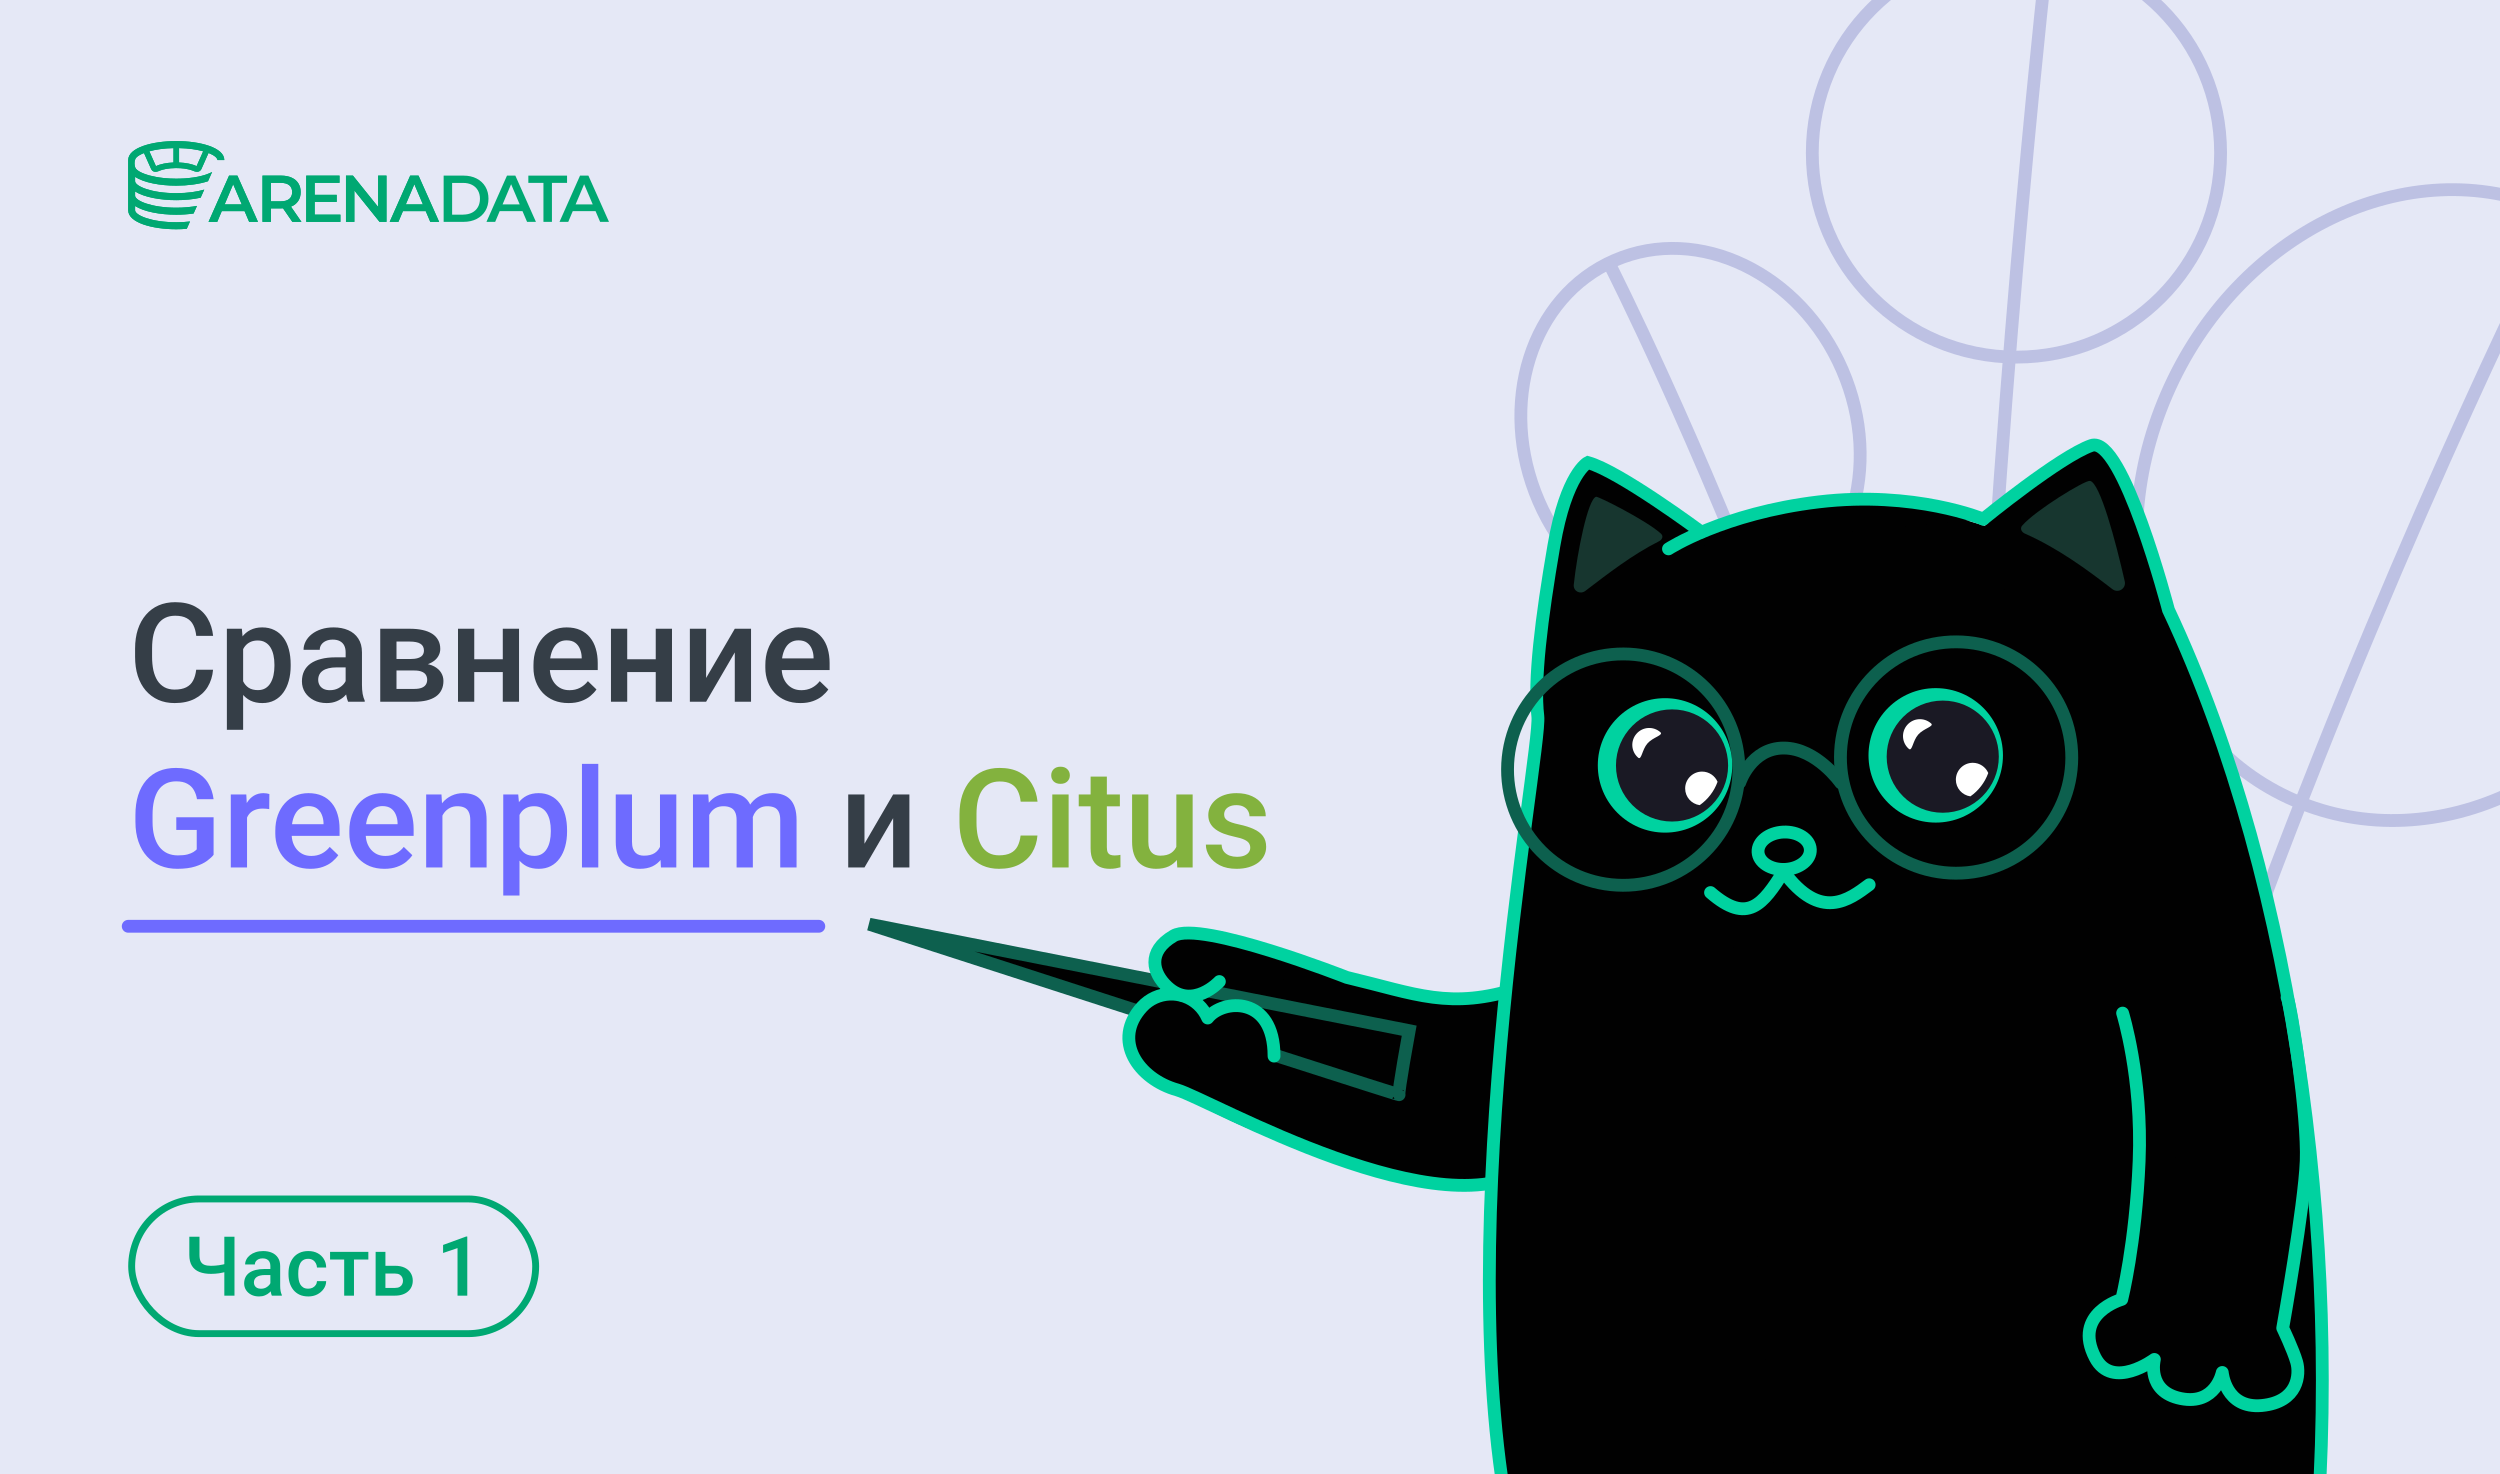 <svg width="724" height="427" viewBox="0 0 724 427" fill="none" xmlns="http://www.w3.org/2000/svg">
<rect x="0" y="0" width="724" height="427" fill="#333333" stroke="none"/>
<g clip-path="url(#clip0_2062_11489)">
<rect width="724" height="426.974" fill="#E5E8F6"/>
<path d="M593.059 -14.859C593.059 -14.859 540.759 440.063 593.059 615.211" stroke="#BDC1E3" stroke-width="3.713" stroke-miterlimit="10"/>
<path d="M583.962 103.422C551.312 103.422 524.84 76.945 524.84 44.281C524.84 11.618 551.312 -14.859 583.962 -14.859C616.612 -14.859 643.084 11.618 643.084 44.281C643.084 76.945 616.612 103.422 583.962 103.422Z" stroke="#BDC1E3" stroke-width="3.713" stroke-miterlimit="10"/>
<path d="M740.811 63.07C740.811 63.07 569.817 399.122 569.817 640.228" stroke="#BDC1E3" stroke-width="3.713" stroke-miterlimit="10"/>
<path d="M664.544 231.807C623.638 214.12 607.033 161.486 627.448 114.25C647.864 67.013 697.574 43.056 738.476 60.748C779.382 78.435 795.992 131.064 775.576 178.3C755.16 225.537 705.45 249.494 664.549 231.802L664.544 231.807Z" stroke="#BDC1E3" stroke-width="3.713" stroke-miterlimit="10"/>
<path d="M521.349 254.516C511.287 217.555 527.814 180.872 558.259 172.584C588.704 164.295 621.54 187.532 631.597 224.493C641.654 261.455 625.132 298.137 594.687 306.431C564.242 314.72 531.411 291.482 521.349 254.521V254.516Z" fill="#040B08" stroke="#09241E" stroke-width="3.713" stroke-miterlimit="10"/>
<path d="M559.254 172.57C559.254 172.57 651.063 519.464 641.562 573.569" stroke="#09241E" stroke-width="3.713" stroke-miterlimit="10"/>
<path d="M466.248 76.766C466.248 76.766 567.736 276.218 567.736 419.318" stroke="#BDC1E3" stroke-width="3.713" stroke-miterlimit="10"/>
<path d="M511.513 176.914C535.791 166.416 545.647 135.177 533.529 107.142C521.412 79.106 491.909 64.887 467.633 75.388C443.355 85.885 433.496 117.121 445.613 145.157C457.731 173.192 487.234 187.411 511.51 176.911L511.513 176.914Z" stroke="#BDC1E3" stroke-width="3.713" stroke-miterlimit="10"/>
<path d="M70.825 61.153H64.22L62.92 64.251H60.389L66.335 50.859H68.75L74.714 64.251H72.148L70.825 61.153ZM70.016 59.202L67.525 53.349L65.052 59.202H70.016Z" fill="#00A872"/>
<path d="M84.659 64.251L81.96 60.327C81.844 60.338 81.677 60.344 81.451 60.344H78.47V64.246H76.014V50.859H81.451C82.596 50.859 83.595 51.053 84.445 51.434C85.294 51.814 85.947 52.365 86.398 53.08C86.849 53.794 87.08 54.644 87.08 55.622C87.08 56.63 86.837 57.497 86.352 58.223C85.866 58.95 85.173 59.495 84.266 59.852L87.305 64.251H84.659V64.251ZM83.774 53.654C83.22 53.197 82.411 52.962 81.342 52.962H78.475V58.3H81.342C82.411 58.3 83.22 58.065 83.774 57.602C84.329 57.139 84.606 56.477 84.606 55.622C84.601 54.773 84.323 54.111 83.774 53.654Z" fill="#00A872"/>
<path d="M98.586 62.166V64.251H88.682V50.859H98.326V52.945H91.132V56.425H97.511V58.469H91.132V62.16H98.586V62.166Z" fill="#00A872"/>
<path d="M111.93 50.859V64.251H109.913L102.626 55.183V64.251H100.193V50.859H102.216L109.503 59.928V50.859H111.93Z" fill="#00A872"/>
<path d="M123.29 61.153H116.685L115.379 64.251H112.848L118.794 50.859H121.209L127.173 64.251H124.607L123.29 61.153ZM122.481 59.202L119.99 53.349L117.517 59.202H122.481Z" fill="#00A872"/>
<path d="M128.479 50.859H134.251C135.661 50.859 136.915 51.135 138.008 51.691C139.1 52.248 139.949 53.033 140.556 54.046C141.157 55.06 141.463 56.231 141.463 57.556C141.463 58.879 141.163 60.051 140.556 61.065C139.949 62.078 139.1 62.863 138.008 63.42C136.915 63.976 135.661 64.251 134.251 64.251H128.479V50.859ZM134.142 62.148C135.112 62.148 135.962 61.961 136.702 61.586C137.435 61.211 138.002 60.672 138.4 59.981C138.799 59.284 138.996 58.481 138.996 57.561C138.996 56.642 138.799 55.833 138.4 55.142C138.002 54.445 137.435 53.912 136.702 53.537C135.968 53.162 135.112 52.974 134.142 52.974H130.934V62.16H134.142V62.148Z" fill="#00A872"/>
<path d="M151.315 61.153H144.71L143.404 64.251H140.879L146.825 50.859H149.241L155.204 64.251H152.638L151.315 61.153ZM150.506 59.202L148.016 53.349L145.542 59.202H150.506Z" fill="#00A872"/>
<path d="M157.388 52.962H153.008V50.859H164.218V52.962H159.838V64.251H157.382V52.962H157.388Z" fill="#00A872"/>
<path d="M172.471 61.153H165.866L164.566 64.251H162.035L167.981 50.859H170.397L176.36 64.251H173.795L172.471 61.153ZM171.657 59.202L169.166 53.349L166.693 59.202H171.657Z" fill="#00A872"/>
<path d="M51.044 40.852C44.127 40.852 37.123 42.744 37.123 46.358V60.887C37.123 64.496 44.127 66.394 51.044 66.394C52.061 66.394 53.09 66.347 54.089 66.259L55.031 64.138C53.823 64.285 52.483 64.361 51.044 64.361C43.774 64.361 39.123 62.305 39.123 60.887V59.663C41.7 61.321 46.375 62.182 51.044 62.182C52.748 62.182 54.459 62.065 56.06 61.836L57.048 59.628C55.343 59.938 53.326 60.149 51.044 60.149C43.774 60.149 39.123 58.093 39.123 56.675V55.451C41.7 57.108 46.375 57.97 51.044 57.97C53.5 57.97 55.956 57.729 58.105 57.255L59.151 54.912C57.123 55.509 54.355 55.943 51.044 55.943C43.774 55.943 39.123 53.886 39.123 52.469V51.233C41.7 52.902 46.375 53.769 51.044 53.769C54.355 53.769 57.666 53.336 60.238 52.486L61.428 49.803C60.989 50.043 60.457 50.266 59.822 50.489C59.822 50.489 59.804 50.489 59.793 50.506C59.735 50.524 59.631 50.565 59.469 50.612C59.336 50.658 59.145 50.717 58.926 50.776C58.088 51.028 56.632 51.373 54.615 51.566C53.922 51.643 53.17 51.701 52.361 51.713C51.934 51.73 51.495 51.742 51.038 51.742C49.697 51.742 48.507 51.666 47.432 51.561C45.71 51.367 44.358 51.086 43.428 50.846C43.266 50.799 43.104 50.758 42.942 50.711C42.312 50.529 41.989 50.401 41.989 50.401C40.752 49.955 39.885 49.446 39.44 48.954V48.936H39.434C39.406 48.907 39.377 48.877 39.348 48.819C39.29 48.743 39.232 48.672 39.203 48.579C39.186 48.532 39.175 48.491 39.146 48.432C39.053 48.175 38.961 47.805 38.961 47.296C38.961 46.774 39.047 46.388 39.169 46.13C39.244 45.937 39.331 45.802 39.406 45.726C39.423 45.696 39.452 45.667 39.481 45.638C39.891 45.193 40.642 44.742 41.7 44.326L43.63 48.649C43.647 48.678 43.792 49.006 43.792 49.006C44.029 49.44 44.572 50.049 45.82 49.604C45.924 49.557 46.028 49.516 46.126 49.469C47.114 49.053 48.744 48.696 50.922 48.678H51.038C51.905 48.678 52.714 48.737 53.39 48.825C53.569 48.842 53.742 48.883 53.922 48.913C54.748 49.047 55.407 49.241 55.909 49.452C55.927 49.452 55.985 49.481 55.985 49.481C56.089 49.528 56.175 49.557 56.262 49.598C57.452 50.014 57.995 49.51 58.261 49.077C58.377 48.883 58.441 48.69 58.469 48.643L58.585 48.362L58.776 47.946L60.382 44.32C60.382 44.32 61 44.531 61.619 44.888C61.723 44.964 61.827 45.023 61.925 45.081C62.069 45.169 62.202 45.263 62.324 45.362C62.41 45.439 62.503 45.526 62.572 45.603C62.659 45.691 62.734 45.767 62.78 45.855C62.838 45.943 62.884 46.019 62.913 46.106C62.959 46.183 62.971 46.27 62.988 46.347H64.959C64.965 42.744 57.961 40.852 51.044 40.852ZM50.235 47.056C48.351 47.132 46.467 47.471 45.161 48.116L43.248 43.822C45.075 43.312 47.455 42.955 50.235 42.896V47.056ZM56.926 48.116C55.615 47.471 53.731 47.132 51.853 47.056V42.896C54.65 42.955 57.019 43.312 58.839 43.822L56.926 48.116Z" fill="#00A872"/>
<path d="M70.827 61.153H64.222L62.922 64.251H60.391L66.337 50.859H68.752L74.716 64.251H72.15L70.827 61.153ZM70.018 59.202L67.527 53.349L65.054 59.202H70.018Z" fill="#00A872"/>
<path d="M84.66 64.251L81.962 60.327C81.846 60.338 81.679 60.344 81.453 60.344H78.472V64.246H76.016V50.859H81.453C82.597 50.859 83.597 51.053 84.447 51.434C85.296 51.814 85.949 52.365 86.4 53.08C86.851 53.794 87.082 54.644 87.082 55.622C87.082 56.63 86.839 57.497 86.354 58.223C85.868 58.95 85.175 59.495 84.267 59.852L87.307 64.251H84.66V64.251ZM83.776 53.654C83.222 53.197 82.413 52.962 81.344 52.962H78.477V58.3H81.344C82.413 58.3 83.222 58.065 83.776 57.602C84.331 57.139 84.609 56.477 84.609 55.622C84.603 54.773 84.325 54.111 83.776 53.654Z" fill="#00A872"/>
<path d="M98.588 62.166V64.251H88.684V50.859H98.328V52.945H91.134V56.425H97.513V58.469H91.134V62.16H98.588V62.166Z" fill="#00A872"/>
<path d="M111.932 50.859V64.251H109.915L102.628 55.183V64.251H100.195V50.859H102.218L109.505 59.928V50.859H111.932Z" fill="#00A872"/>
<path d="M123.292 61.153H116.687L115.381 64.251H112.85L118.796 50.859H121.211L127.175 64.251H124.609L123.292 61.153ZM122.483 59.202L119.992 53.349L117.519 59.202H122.483Z" fill="#00A872"/>
<path d="M51.046 40.852C44.129 40.852 37.125 42.744 37.125 46.358V60.887C37.125 64.496 44.129 66.394 51.046 66.394C52.063 66.394 53.091 66.347 54.091 66.259L55.033 64.138C53.825 64.285 52.485 64.361 51.046 64.361C43.776 64.361 39.124 62.305 39.124 60.887V59.663C41.702 61.321 46.377 62.182 51.046 62.182C52.751 62.182 54.461 62.065 56.062 61.836L57.05 59.628C55.345 59.938 53.328 60.149 51.046 60.149C43.776 60.149 39.124 58.093 39.124 56.675V55.451C41.702 57.108 46.377 57.97 51.046 57.97C53.502 57.97 55.958 57.729 58.107 57.255L59.153 54.912C57.125 55.509 54.357 55.943 51.046 55.943C43.776 55.943 39.124 53.886 39.124 52.469V51.233C41.702 52.902 46.377 53.769 51.046 53.769C54.357 53.769 57.668 53.336 60.24 52.486L61.43 49.803C60.991 50.043 60.459 50.266 59.824 50.489C59.824 50.489 59.806 50.489 59.795 50.506C59.737 50.524 59.633 50.565 59.471 50.612C59.338 50.658 59.147 50.717 58.928 50.776C58.09 51.028 56.634 51.373 54.617 51.566C53.923 51.643 53.172 51.701 52.363 51.713C51.936 51.73 51.496 51.742 51.04 51.742C49.699 51.742 48.509 51.666 47.434 51.561C45.712 51.367 44.36 51.086 43.429 50.846C43.268 50.799 43.106 50.758 42.944 50.711C42.314 50.529 41.991 50.401 41.991 50.401C40.754 49.955 39.887 49.446 39.442 48.954V48.936H39.437C39.408 48.907 39.379 48.877 39.35 48.819C39.292 48.743 39.234 48.672 39.205 48.579C39.188 48.532 39.176 48.491 39.148 48.432C39.055 48.175 38.963 47.805 38.963 47.296C38.963 46.774 39.049 46.388 39.171 46.13C39.246 45.937 39.332 45.802 39.408 45.726C39.425 45.696 39.454 45.667 39.483 45.638C39.893 45.193 40.644 44.742 41.702 44.326L43.632 48.649C43.649 48.678 43.794 49.006 43.794 49.006C44.031 49.44 44.574 50.049 45.822 49.604C45.926 49.557 46.03 49.516 46.128 49.469C47.116 49.053 48.746 48.696 50.924 48.678H51.04C51.907 48.678 52.716 48.737 53.392 48.825C53.571 48.842 53.744 48.883 53.923 48.913C54.75 49.047 55.409 49.241 55.911 49.452C55.929 49.452 55.986 49.481 55.986 49.481C56.09 49.528 56.177 49.557 56.264 49.598C57.454 50.014 57.998 49.51 58.263 49.077C58.379 48.883 58.442 48.69 58.471 48.643L58.587 48.362L58.778 47.946L60.384 44.32C60.384 44.32 61.002 44.531 61.621 44.888C61.725 44.964 61.829 45.023 61.927 45.081C62.071 45.169 62.204 45.263 62.326 45.362C62.412 45.439 62.505 45.526 62.574 45.603C62.661 45.691 62.736 45.767 62.782 45.855C62.84 45.943 62.886 46.019 62.915 46.106C62.961 46.183 62.973 46.27 62.99 46.347H64.961C64.966 42.744 57.963 40.852 51.046 40.852ZM50.237 47.056C48.353 47.132 46.469 47.471 45.163 48.116L43.25 43.822C45.076 43.312 47.457 42.955 50.237 42.896V47.056ZM56.928 48.116C55.617 47.471 53.733 47.132 51.855 47.056V42.896C54.652 42.955 57.021 43.312 58.841 43.822L56.928 48.116Z" fill="#00A872"/>
<path d="M37.129 268.25H237.129" stroke="#6E6BFF" stroke-width="3.713" stroke-linecap="round"/>
<path d="M56.816 193.961H61.699C61.543 195.823 61.022 197.483 60.137 198.941C59.251 200.387 58.008 201.526 56.406 202.359C54.805 203.193 52.858 203.609 50.566 203.609C48.809 203.609 47.227 203.297 45.82 202.672C44.414 202.034 43.21 201.135 42.207 199.977C41.204 198.805 40.436 197.392 39.902 195.738C39.382 194.085 39.121 192.236 39.121 190.191V187.828C39.121 185.784 39.388 183.935 39.922 182.281C40.469 180.628 41.25 179.215 42.266 178.043C43.281 176.858 44.499 175.953 45.918 175.328C47.35 174.703 48.958 174.391 50.742 174.391C53.008 174.391 54.922 174.807 56.484 175.641C58.047 176.474 59.258 177.626 60.117 179.098C60.99 180.569 61.523 182.255 61.719 184.156H56.836C56.706 182.932 56.419 181.884 55.977 181.012C55.547 180.139 54.909 179.475 54.062 179.02C53.216 178.551 52.109 178.316 50.742 178.316C49.622 178.316 48.646 178.525 47.812 178.941C46.979 179.358 46.283 179.97 45.723 180.777C45.163 181.585 44.74 182.581 44.453 183.766C44.18 184.938 44.043 186.279 44.043 187.789V190.191C44.043 191.624 44.167 192.926 44.414 194.098C44.675 195.257 45.065 196.253 45.586 197.086C46.12 197.919 46.797 198.564 47.617 199.02C48.438 199.475 49.421 199.703 50.566 199.703C51.96 199.703 53.086 199.482 53.945 199.039C54.818 198.596 55.475 197.952 55.918 197.105C56.374 196.246 56.673 195.198 56.816 193.961ZM70.41 186.148V211.344H65.703V182.086H70.039L70.41 186.148ZM84.18 192.457V192.867C84.18 194.404 83.997 195.829 83.633 197.145C83.281 198.447 82.754 199.586 82.051 200.562C81.361 201.526 80.508 202.275 79.492 202.809C78.477 203.342 77.305 203.609 75.977 203.609C74.662 203.609 73.509 203.368 72.519 202.887C71.543 202.392 70.716 201.695 70.039 200.797C69.362 199.898 68.815 198.844 68.398 197.633C67.995 196.409 67.708 195.068 67.539 193.609V192.027C67.708 190.478 67.995 189.072 68.398 187.809C68.815 186.546 69.362 185.458 70.039 184.547C70.716 183.635 71.543 182.932 72.519 182.438C73.496 181.943 74.635 181.695 75.938 181.695C77.266 181.695 78.444 181.956 79.473 182.477C80.501 182.984 81.367 183.714 82.07 184.664C82.773 185.602 83.301 186.734 83.652 188.062C84.004 189.378 84.18 190.842 84.18 192.457ZM79.473 192.867V192.457C79.473 191.48 79.382 190.576 79.199 189.742C79.017 188.896 78.731 188.154 78.34 187.516C77.949 186.878 77.448 186.383 76.836 186.031C76.237 185.667 75.514 185.484 74.668 185.484C73.835 185.484 73.118 185.628 72.519 185.914C71.921 186.188 71.419 186.572 71.016 187.066C70.612 187.561 70.299 188.141 70.078 188.805C69.857 189.456 69.701 190.165 69.609 190.934V194.723C69.766 195.66 70.033 196.52 70.41 197.301C70.788 198.082 71.322 198.707 72.012 199.176C72.715 199.632 73.613 199.859 74.707 199.859C75.553 199.859 76.276 199.677 76.875 199.312C77.474 198.948 77.962 198.447 78.34 197.809C78.731 197.158 79.017 196.409 79.199 195.562C79.382 194.716 79.473 193.818 79.473 192.867ZM100.098 198.98V188.902C100.098 188.147 99.961 187.496 99.688 186.949C99.414 186.402 98.997 185.979 98.438 185.68C97.891 185.38 97.201 185.23 96.367 185.23C95.599 185.23 94.935 185.361 94.375 185.621C93.815 185.882 93.379 186.233 93.066 186.676C92.754 187.118 92.598 187.62 92.598 188.18H87.91C87.91 187.346 88.112 186.539 88.516 185.758C88.919 184.977 89.505 184.28 90.273 183.668C91.042 183.056 91.96 182.574 93.027 182.223C94.095 181.871 95.293 181.695 96.621 181.695C98.21 181.695 99.616 181.962 100.84 182.496C102.077 183.03 103.047 183.837 103.75 184.918C104.466 185.986 104.824 187.327 104.824 188.941V198.336C104.824 199.299 104.889 200.165 105.02 200.934C105.163 201.689 105.365 202.346 105.625 202.906V203.219H100.801C100.579 202.711 100.404 202.066 100.273 201.285C100.156 200.491 100.098 199.723 100.098 198.98ZM100.781 190.367L100.82 193.277H97.441C96.569 193.277 95.801 193.362 95.137 193.531C94.473 193.688 93.919 193.922 93.477 194.234C93.034 194.547 92.702 194.924 92.481 195.367C92.259 195.81 92.148 196.311 92.148 196.871C92.148 197.431 92.279 197.945 92.539 198.414C92.799 198.87 93.177 199.228 93.672 199.488C94.18 199.749 94.792 199.879 95.508 199.879C96.471 199.879 97.311 199.684 98.027 199.293C98.757 198.889 99.329 198.401 99.746 197.828C100.163 197.242 100.384 196.689 100.41 196.168L101.934 198.258C101.777 198.792 101.51 199.365 101.133 199.977C100.755 200.589 100.26 201.174 99.648 201.734C99.049 202.281 98.327 202.73 97.481 203.082C96.647 203.434 95.684 203.609 94.59 203.609C93.21 203.609 91.979 203.336 90.898 202.789C89.818 202.229 88.971 201.48 88.359 200.543C87.747 199.592 87.441 198.518 87.441 197.32C87.441 196.201 87.65 195.211 88.066 194.352C88.496 193.479 89.121 192.75 89.941 192.164C90.775 191.578 91.79 191.135 92.988 190.836C94.186 190.523 95.553 190.367 97.09 190.367H100.781ZM120.02 194.176H113.262L113.223 190.855H118.77C119.681 190.855 120.43 190.764 121.016 190.582C121.615 190.4 122.057 190.126 122.344 189.762C122.63 189.384 122.773 188.928 122.773 188.395C122.773 187.952 122.689 187.568 122.52 187.242C122.35 186.904 122.09 186.63 121.738 186.422C121.4 186.201 120.97 186.044 120.449 185.953C119.941 185.849 119.349 185.797 118.672 185.797H114.824V203.219H110.117V182.086H118.672C120.026 182.086 121.243 182.203 122.324 182.438C123.418 182.672 124.349 183.03 125.117 183.512C125.885 183.993 126.471 184.605 126.875 185.348C127.292 186.077 127.5 186.936 127.5 187.926C127.5 188.577 127.357 189.189 127.07 189.762C126.797 190.335 126.387 190.842 125.84 191.285C125.293 191.728 124.622 192.092 123.828 192.379C123.034 192.652 122.122 192.822 121.094 192.887L120.02 194.176ZM120.02 203.219H111.895L113.77 199.508H120.02C120.853 199.508 121.543 199.404 122.09 199.195C122.637 198.987 123.04 198.688 123.301 198.297C123.574 197.893 123.711 197.418 123.711 196.871C123.711 196.311 123.581 195.829 123.32 195.426C123.06 195.022 122.656 194.716 122.109 194.508C121.576 194.286 120.879 194.176 120.02 194.176H114.648L114.688 190.855H121.074L122.422 192.145C123.763 192.236 124.876 192.522 125.762 193.004C126.647 193.486 127.311 194.091 127.754 194.82C128.197 195.549 128.418 196.344 128.418 197.203C128.418 198.193 128.229 199.065 127.852 199.82C127.487 200.576 126.94 201.207 126.211 201.715C125.495 202.21 124.616 202.587 123.574 202.848C122.533 203.095 121.348 203.219 120.02 203.219ZM146.914 190.914V194.625H135.977V190.914H146.914ZM137.344 182.086V203.219H132.637V182.086H137.344ZM150.312 182.086V203.219H145.605V182.086H150.312ZM164.648 203.609C163.086 203.609 161.673 203.355 160.41 202.848C159.16 202.327 158.092 201.604 157.207 200.68C156.335 199.755 155.664 198.668 155.195 197.418C154.727 196.168 154.492 194.82 154.492 193.375V192.594C154.492 190.94 154.733 189.443 155.215 188.102C155.697 186.76 156.367 185.615 157.227 184.664C158.086 183.701 159.102 182.965 160.273 182.457C161.445 181.949 162.715 181.695 164.082 181.695C165.592 181.695 166.914 181.949 168.047 182.457C169.18 182.965 170.117 183.681 170.859 184.605C171.615 185.517 172.174 186.604 172.539 187.867C172.917 189.13 173.105 190.523 173.105 192.047V194.059H156.777V190.68H168.457V190.309C168.431 189.462 168.262 188.668 167.949 187.926C167.65 187.184 167.188 186.585 166.562 186.129C165.938 185.673 165.104 185.445 164.062 185.445C163.281 185.445 162.585 185.615 161.973 185.953C161.374 186.279 160.872 186.754 160.469 187.379C160.065 188.004 159.753 188.759 159.531 189.645C159.323 190.517 159.219 191.5 159.219 192.594V193.375C159.219 194.299 159.342 195.159 159.59 195.953C159.85 196.734 160.228 197.418 160.723 198.004C161.217 198.59 161.816 199.052 162.52 199.391C163.223 199.716 164.023 199.879 164.922 199.879C166.055 199.879 167.064 199.651 167.949 199.195C168.835 198.74 169.603 198.095 170.254 197.262L172.734 199.664C172.279 200.328 171.686 200.966 170.957 201.578C170.228 202.177 169.336 202.665 168.281 203.043C167.24 203.421 166.029 203.609 164.648 203.609ZM191.211 190.914V194.625H180.273V190.914H191.211ZM181.641 182.086V203.219H176.934V182.086H181.641ZM194.609 182.086V203.219H189.902V182.086H194.609ZM204.492 196.344L212.793 182.086H217.5V203.219H212.793V188.941L204.492 203.219H199.785V182.086H204.492V196.344ZM231.797 203.609C230.234 203.609 228.822 203.355 227.559 202.848C226.309 202.327 225.241 201.604 224.355 200.68C223.483 199.755 222.812 198.668 222.344 197.418C221.875 196.168 221.641 194.82 221.641 193.375V192.594C221.641 190.94 221.882 189.443 222.363 188.102C222.845 186.76 223.516 185.615 224.375 184.664C225.234 183.701 226.25 182.965 227.422 182.457C228.594 181.949 229.863 181.695 231.23 181.695C232.741 181.695 234.062 181.949 235.195 182.457C236.328 182.965 237.266 183.681 238.008 184.605C238.763 185.517 239.323 186.604 239.688 187.867C240.065 189.13 240.254 190.523 240.254 192.047V194.059H223.926V190.68H235.605V190.309C235.579 189.462 235.41 188.668 235.098 187.926C234.798 187.184 234.336 186.585 233.711 186.129C233.086 185.673 232.253 185.445 231.211 185.445C230.43 185.445 229.733 185.615 229.121 185.953C228.522 186.279 228.021 186.754 227.617 187.379C227.214 188.004 226.901 188.759 226.68 189.645C226.471 190.517 226.367 191.5 226.367 192.594V193.375C226.367 194.299 226.491 195.159 226.738 195.953C226.999 196.734 227.376 197.418 227.871 198.004C228.366 198.59 228.965 199.052 229.668 199.391C230.371 199.716 231.172 199.879 232.07 199.879C233.203 199.879 234.212 199.651 235.098 199.195C235.983 198.74 236.751 198.095 237.402 197.262L239.883 199.664C239.427 200.328 238.835 200.966 238.105 201.578C237.376 202.177 236.484 202.665 235.43 203.043C234.388 203.421 233.177 203.609 231.797 203.609ZM250.352 244.344L258.652 230.086H263.359V251.219H258.652V236.941L250.352 251.219H245.645V230.086H250.352V244.344Z" fill="#353E47"/>
<path d="M61.855 236.688V247.547C61.452 248.081 60.82 248.667 59.961 249.305C59.115 249.93 57.988 250.47 56.582 250.926C55.176 251.382 53.425 251.609 51.328 251.609C49.544 251.609 47.91 251.31 46.426 250.711C44.941 250.099 43.659 249.207 42.578 248.035C41.51 246.863 40.684 245.438 40.098 243.758C39.512 242.065 39.219 240.138 39.219 237.977V236.004C39.219 233.855 39.486 231.941 40.02 230.262C40.566 228.569 41.348 227.137 42.363 225.965C43.379 224.793 44.603 223.908 46.035 223.309C47.48 222.697 49.115 222.391 50.938 222.391C53.268 222.391 55.195 222.781 56.719 223.562C58.255 224.331 59.44 225.398 60.273 226.766C61.107 228.133 61.634 229.695 61.855 231.453H57.051C56.895 230.464 56.589 229.578 56.133 228.797C55.69 228.016 55.052 227.404 54.219 226.961C53.398 226.505 52.331 226.277 51.016 226.277C49.883 226.277 48.887 226.492 48.027 226.922C47.168 227.352 46.452 227.983 45.879 228.816C45.319 229.65 44.896 230.665 44.609 231.863C44.323 233.061 44.18 234.428 44.18 235.965V237.977C44.18 239.539 44.342 240.926 44.668 242.137C45.007 243.348 45.488 244.37 46.113 245.203C46.751 246.036 47.526 246.668 48.438 247.098C49.349 247.514 50.378 247.723 51.523 247.723C52.643 247.723 53.561 247.632 54.277 247.449C54.993 247.254 55.56 247.026 55.977 246.766C56.406 246.492 56.738 246.232 56.973 245.984V240.34H51.055V236.688H61.855ZM71.543 234.109V251.219H66.836V230.086H71.328L71.543 234.109ZM78.008 229.949L77.969 234.324C77.682 234.272 77.37 234.233 77.031 234.207C76.706 234.181 76.38 234.168 76.055 234.168C75.247 234.168 74.538 234.285 73.926 234.52C73.314 234.741 72.799 235.066 72.383 235.496C71.979 235.913 71.667 236.421 71.445 237.02C71.224 237.618 71.094 238.289 71.055 239.031L69.981 239.109C69.981 237.781 70.111 236.551 70.371 235.418C70.632 234.285 71.022 233.289 71.543 232.43C72.077 231.57 72.741 230.9 73.535 230.418C74.342 229.936 75.273 229.695 76.328 229.695C76.615 229.695 76.921 229.721 77.246 229.773C77.585 229.826 77.838 229.884 78.008 229.949ZM89.883 251.609C88.32 251.609 86.908 251.355 85.644 250.848C84.394 250.327 83.327 249.604 82.441 248.68C81.569 247.755 80.898 246.668 80.43 245.418C79.961 244.168 79.727 242.82 79.727 241.375V240.594C79.727 238.94 79.967 237.443 80.449 236.102C80.931 234.76 81.602 233.615 82.461 232.664C83.32 231.701 84.336 230.965 85.508 230.457C86.68 229.949 87.949 229.695 89.316 229.695C90.827 229.695 92.148 229.949 93.281 230.457C94.414 230.965 95.352 231.681 96.094 232.605C96.849 233.517 97.409 234.604 97.773 235.867C98.151 237.13 98.34 238.523 98.34 240.047V242.059H82.012V238.68H93.691V238.309C93.665 237.462 93.496 236.668 93.184 235.926C92.884 235.184 92.422 234.585 91.797 234.129C91.172 233.673 90.338 233.445 89.297 233.445C88.516 233.445 87.819 233.615 87.207 233.953C86.608 234.279 86.107 234.754 85.703 235.379C85.299 236.004 84.987 236.759 84.766 237.645C84.557 238.517 84.453 239.5 84.453 240.594V241.375C84.453 242.299 84.577 243.159 84.824 243.953C85.085 244.734 85.462 245.418 85.957 246.004C86.452 246.59 87.051 247.052 87.754 247.391C88.457 247.716 89.258 247.879 90.156 247.879C91.289 247.879 92.298 247.651 93.184 247.195C94.069 246.74 94.837 246.095 95.488 245.262L97.969 247.664C97.513 248.328 96.921 248.966 96.191 249.578C95.462 250.177 94.57 250.665 93.516 251.043C92.474 251.421 91.263 251.609 89.883 251.609ZM111.328 251.609C109.766 251.609 108.353 251.355 107.09 250.848C105.84 250.327 104.772 249.604 103.887 248.68C103.014 247.755 102.344 246.668 101.875 245.418C101.406 244.168 101.172 242.82 101.172 241.375V240.594C101.172 238.94 101.413 237.443 101.895 236.102C102.376 234.76 103.047 233.615 103.906 232.664C104.766 231.701 105.781 230.965 106.953 230.457C108.125 229.949 109.395 229.695 110.762 229.695C112.272 229.695 113.594 229.949 114.727 230.457C115.859 230.965 116.797 231.681 117.539 232.605C118.294 233.517 118.854 234.604 119.219 235.867C119.596 237.13 119.785 238.523 119.785 240.047V242.059H103.457V238.68H115.137V238.309C115.111 237.462 114.941 236.668 114.629 235.926C114.329 235.184 113.867 234.585 113.242 234.129C112.617 233.673 111.784 233.445 110.742 233.445C109.961 233.445 109.264 233.615 108.652 233.953C108.053 234.279 107.552 234.754 107.148 235.379C106.745 236.004 106.432 236.759 106.211 237.645C106.003 238.517 105.898 239.5 105.898 240.594V241.375C105.898 242.299 106.022 243.159 106.27 243.953C106.53 244.734 106.908 245.418 107.402 246.004C107.897 246.59 108.496 247.052 109.199 247.391C109.902 247.716 110.703 247.879 111.602 247.879C112.734 247.879 113.743 247.651 114.629 247.195C115.514 246.74 116.283 246.095 116.934 245.262L119.414 247.664C118.958 248.328 118.366 248.966 117.637 249.578C116.908 250.177 116.016 250.665 114.961 251.043C113.919 251.421 112.708 251.609 111.328 251.609ZM128.125 234.598V251.219H123.418V230.086H127.852L128.125 234.598ZM127.285 239.871L125.762 239.852C125.775 238.354 125.983 236.98 126.387 235.73C126.803 234.48 127.376 233.406 128.105 232.508C128.848 231.609 129.733 230.919 130.762 230.438C131.79 229.943 132.936 229.695 134.199 229.695C135.215 229.695 136.133 229.839 136.953 230.125C137.786 230.398 138.496 230.848 139.082 231.473C139.681 232.098 140.137 232.911 140.449 233.914C140.762 234.904 140.918 236.121 140.918 237.566V251.219H136.191V237.547C136.191 236.531 136.042 235.73 135.742 235.145C135.456 234.546 135.033 234.122 134.473 233.875C133.926 233.615 133.242 233.484 132.422 233.484C131.615 233.484 130.892 233.654 130.254 233.992C129.616 234.331 129.076 234.793 128.633 235.379C128.203 235.965 127.871 236.642 127.637 237.41C127.402 238.178 127.285 238.999 127.285 239.871ZM150.449 234.148V259.344H145.742V230.086H150.078L150.449 234.148ZM164.219 240.457V240.867C164.219 242.404 164.036 243.829 163.672 245.145C163.32 246.447 162.793 247.586 162.09 248.562C161.4 249.526 160.547 250.275 159.531 250.809C158.516 251.342 157.344 251.609 156.016 251.609C154.701 251.609 153.548 251.368 152.559 250.887C151.582 250.392 150.755 249.695 150.078 248.797C149.401 247.898 148.854 246.844 148.438 245.633C148.034 244.409 147.747 243.068 147.578 241.609V240.027C147.747 238.478 148.034 237.072 148.438 235.809C148.854 234.546 149.401 233.458 150.078 232.547C150.755 231.635 151.582 230.932 152.559 230.438C153.535 229.943 154.674 229.695 155.977 229.695C157.305 229.695 158.483 229.956 159.512 230.477C160.54 230.984 161.406 231.714 162.109 232.664C162.812 233.602 163.34 234.734 163.691 236.062C164.043 237.378 164.219 238.842 164.219 240.457ZM159.512 240.867V240.457C159.512 239.48 159.421 238.576 159.238 237.742C159.056 236.896 158.77 236.154 158.379 235.516C157.988 234.878 157.487 234.383 156.875 234.031C156.276 233.667 155.553 233.484 154.707 233.484C153.874 233.484 153.158 233.628 152.559 233.914C151.96 234.188 151.458 234.572 151.055 235.066C150.651 235.561 150.339 236.141 150.117 236.805C149.896 237.456 149.74 238.165 149.648 238.934V242.723C149.805 243.66 150.072 244.52 150.449 245.301C150.827 246.082 151.361 246.707 152.051 247.176C152.754 247.632 153.652 247.859 154.746 247.859C155.592 247.859 156.315 247.677 156.914 247.312C157.513 246.948 158.001 246.447 158.379 245.809C158.77 245.158 159.056 244.409 159.238 243.562C159.421 242.716 159.512 241.818 159.512 240.867ZM173.262 221.219V251.219H168.535V221.219H173.262ZM191.133 246.238V230.086H195.859V251.219H191.406L191.133 246.238ZM191.797 241.844L193.379 241.805C193.379 243.224 193.223 244.533 192.91 245.73C192.598 246.915 192.116 247.951 191.465 248.836C190.814 249.708 189.98 250.392 188.965 250.887C187.949 251.368 186.732 251.609 185.312 251.609C184.284 251.609 183.34 251.46 182.48 251.16C181.621 250.861 180.879 250.398 180.254 249.773C179.642 249.148 179.167 248.335 178.828 247.332C178.49 246.329 178.32 245.132 178.32 243.738V230.086H183.027V243.777C183.027 244.546 183.118 245.19 183.301 245.711C183.483 246.219 183.73 246.629 184.043 246.941C184.355 247.254 184.72 247.475 185.137 247.605C185.553 247.736 185.996 247.801 186.465 247.801C187.806 247.801 188.861 247.54 189.629 247.02C190.41 246.486 190.964 245.77 191.289 244.871C191.628 243.973 191.797 242.964 191.797 241.844ZM205.391 234.383V251.219H200.684V230.086H205.117L205.391 234.383ZM204.629 239.871L203.027 239.852C203.027 238.393 203.21 237.046 203.574 235.809C203.939 234.572 204.473 233.497 205.176 232.586C205.879 231.661 206.751 230.952 207.793 230.457C208.848 229.949 210.065 229.695 211.445 229.695C212.409 229.695 213.288 229.839 214.082 230.125C214.889 230.398 215.586 230.835 216.172 231.434C216.771 232.033 217.227 232.801 217.539 233.738C217.865 234.676 218.027 235.809 218.027 237.137V251.219H213.32V237.547C213.32 236.518 213.164 235.711 212.852 235.125C212.552 234.539 212.116 234.122 211.543 233.875C210.983 233.615 210.312 233.484 209.531 233.484C208.646 233.484 207.891 233.654 207.266 233.992C206.654 234.331 206.152 234.793 205.762 235.379C205.371 235.965 205.085 236.642 204.902 237.41C204.72 238.178 204.629 238.999 204.629 239.871ZM217.734 238.621L215.527 239.109C215.527 237.833 215.703 236.629 216.055 235.496C216.419 234.35 216.947 233.348 217.637 232.488C218.34 231.616 219.206 230.932 220.234 230.438C221.263 229.943 222.441 229.695 223.77 229.695C224.85 229.695 225.814 229.845 226.66 230.145C227.52 230.431 228.249 230.887 228.848 231.512C229.447 232.137 229.902 232.951 230.215 233.953C230.527 234.943 230.684 236.141 230.684 237.547V251.219H225.957V237.527C225.957 236.46 225.801 235.633 225.488 235.047C225.189 234.461 224.759 234.057 224.199 233.836C223.639 233.602 222.969 233.484 222.188 233.484C221.458 233.484 220.814 233.621 220.254 233.895C219.707 234.155 219.245 234.526 218.867 235.008C218.49 235.477 218.203 236.017 218.008 236.629C217.826 237.241 217.734 237.905 217.734 238.621Z" fill="#6E6BFF"/>
<path d="M295.566 241.961H300.449C300.293 243.823 299.772 245.483 298.887 246.941C298.001 248.387 296.758 249.526 295.156 250.359C293.555 251.193 291.608 251.609 289.316 251.609C287.559 251.609 285.977 251.297 284.57 250.672C283.164 250.034 281.96 249.135 280.957 247.977C279.954 246.805 279.186 245.392 278.652 243.738C278.132 242.085 277.871 240.236 277.871 238.191V235.828C277.871 233.784 278.138 231.935 278.672 230.281C279.219 228.628 280 227.215 281.016 226.043C282.031 224.858 283.249 223.953 284.668 223.328C286.1 222.703 287.708 222.391 289.492 222.391C291.758 222.391 293.672 222.807 295.234 223.641C296.797 224.474 298.008 225.626 298.867 227.098C299.74 228.569 300.273 230.255 300.469 232.156H295.586C295.456 230.932 295.169 229.884 294.727 229.012C294.297 228.139 293.659 227.475 292.812 227.02C291.966 226.551 290.859 226.316 289.492 226.316C288.372 226.316 287.396 226.525 286.562 226.941C285.729 227.358 285.033 227.97 284.473 228.777C283.913 229.585 283.49 230.581 283.203 231.766C282.93 232.938 282.793 234.279 282.793 235.789V238.191C282.793 239.624 282.917 240.926 283.164 242.098C283.424 243.257 283.815 244.253 284.336 245.086C284.87 245.919 285.547 246.564 286.367 247.02C287.188 247.475 288.171 247.703 289.316 247.703C290.71 247.703 291.836 247.482 292.695 247.039C293.568 246.596 294.225 245.952 294.668 245.105C295.124 244.246 295.423 243.198 295.566 241.961ZM309.473 230.086V251.219H304.746V230.086H309.473ZM304.434 224.539C304.434 223.823 304.668 223.23 305.137 222.762C305.618 222.28 306.283 222.039 307.129 222.039C307.962 222.039 308.62 222.28 309.102 222.762C309.583 223.23 309.824 223.823 309.824 224.539C309.824 225.242 309.583 225.828 309.102 226.297C308.62 226.766 307.962 227 307.129 227C306.283 227 305.618 226.766 305.137 226.297C304.668 225.828 304.434 225.242 304.434 224.539ZM324.316 230.086V233.523H312.402V230.086H324.316ZM315.84 224.91H320.547V245.379C320.547 246.03 320.638 246.531 320.82 246.883C321.016 247.221 321.283 247.449 321.621 247.566C321.96 247.684 322.357 247.742 322.812 247.742C323.138 247.742 323.451 247.723 323.75 247.684C324.049 247.645 324.29 247.605 324.473 247.566L324.492 251.16C324.102 251.277 323.646 251.382 323.125 251.473C322.617 251.564 322.031 251.609 321.367 251.609C320.286 251.609 319.329 251.421 318.496 251.043C317.663 250.652 317.012 250.021 316.543 249.148C316.074 248.276 315.84 247.117 315.84 245.672V224.91ZM340.664 246.238V230.086H345.391V251.219H340.938L340.664 246.238ZM341.328 241.844L342.91 241.805C342.91 243.224 342.754 244.533 342.441 245.73C342.129 246.915 341.647 247.951 340.996 248.836C340.345 249.708 339.512 250.392 338.496 250.887C337.48 251.368 336.263 251.609 334.844 251.609C333.815 251.609 332.871 251.46 332.012 251.16C331.152 250.861 330.41 250.398 329.785 249.773C329.173 249.148 328.698 248.335 328.359 247.332C328.021 246.329 327.852 245.132 327.852 243.738V230.086H332.559V243.777C332.559 244.546 332.65 245.19 332.832 245.711C333.014 246.219 333.262 246.629 333.574 246.941C333.887 247.254 334.251 247.475 334.668 247.605C335.085 247.736 335.527 247.801 335.996 247.801C337.337 247.801 338.392 247.54 339.16 247.02C339.941 246.486 340.495 245.77 340.82 244.871C341.159 243.973 341.328 242.964 341.328 241.844ZM362.07 245.496C362.07 245.027 361.953 244.604 361.719 244.227C361.484 243.836 361.035 243.484 360.371 243.172C359.72 242.859 358.757 242.573 357.48 242.312C356.361 242.065 355.332 241.772 354.395 241.434C353.47 241.082 352.676 240.659 352.012 240.164C351.348 239.669 350.833 239.083 350.469 238.406C350.104 237.729 349.922 236.948 349.922 236.062C349.922 235.203 350.111 234.389 350.488 233.621C350.866 232.853 351.406 232.176 352.109 231.59C352.812 231.004 353.665 230.542 354.668 230.203C355.684 229.865 356.816 229.695 358.066 229.695C359.837 229.695 361.354 229.995 362.617 230.594C363.893 231.18 364.87 231.98 365.547 232.996C366.224 233.999 366.562 235.132 366.562 236.395H361.855C361.855 235.835 361.712 235.314 361.426 234.832C361.152 234.337 360.736 233.94 360.176 233.641C359.616 233.328 358.913 233.172 358.066 233.172C357.259 233.172 356.589 233.302 356.055 233.562C355.534 233.81 355.143 234.135 354.883 234.539C354.635 234.943 354.512 235.385 354.512 235.867C354.512 236.219 354.577 236.538 354.707 236.824C354.85 237.098 355.085 237.352 355.41 237.586C355.736 237.807 356.178 238.016 356.738 238.211C357.311 238.406 358.027 238.595 358.887 238.777C360.501 239.116 361.888 239.552 363.047 240.086C364.219 240.607 365.117 241.284 365.742 242.117C366.367 242.938 366.68 243.979 366.68 245.242C366.68 246.18 366.478 247.039 366.074 247.82C365.684 248.589 365.111 249.259 364.355 249.832C363.6 250.392 362.695 250.828 361.641 251.141C360.599 251.453 359.427 251.609 358.125 251.609C356.211 251.609 354.59 251.271 353.262 250.594C351.934 249.904 350.924 249.025 350.234 247.957C349.557 246.876 349.219 245.757 349.219 244.598H353.77C353.822 245.47 354.062 246.167 354.492 246.688C354.935 247.195 355.482 247.566 356.133 247.801C356.797 248.022 357.48 248.133 358.184 248.133C359.03 248.133 359.74 248.022 360.312 247.801C360.885 247.566 361.322 247.254 361.621 246.863C361.921 246.46 362.07 246.004 362.07 245.496Z" fill="#83B23E"/>
<path d="M412.001 288C419.039 289.141 424.698 288.971 428.967 288.263C433.926 287.441 440.174 289.135 442.126 293.766C449.446 311.125 455.19 335.944 438.001 341C412.502 348.5 357.501 328.5 337.001 313.5C322.239 302.699 327.435 294.328 333.118 290.576C334.304 289.792 335.417 288.876 336.205 287.694L339.063 283.407C340.299 281.553 342.251 280.299 344.45 279.946L366.936 276.332C368.29 276.114 369.669 276.249 370.961 276.708C380.05 279.936 398.276 285.774 412.001 288Z" fill="#010101"/>
<path d="M408.095 298.481C408.095 298.481 404.786 316.611 405.171 317.027C405.286 317.152 391.499 312.75 372.147 306.53L329.935 292.929C291.08 280.39 251.715 267.648 251.715 267.648L408.095 298.481Z" fill="#010101" stroke="#0D604E" stroke-width="3.713" stroke-miterlimit="10" stroke-linecap="round"/>
<path d="M343.95 290.167C338.822 287.305 334.407 289.238 331.283 292.286C328.582 294.921 329.592 299.196 332.633 301.429C346.747 311.796 367.939 323.936 369 310.5C370.179 295.569 363.948 289.904 356.129 291.804C352.07 292.79 347.598 292.202 343.95 290.167Z" fill="#010101"/>
<path d="M368.963 305.845C368.963 288.209 354.07 289.301 349.747 294.816C349.126 293.381 348.212 292.046 346.995 290.925C342.324 286.622 335.05 286.922 330.748 291.594C321.857 301.251 329.701 312.513 340.927 315.647C350.49 318.456 418.639 357.979 444.271 337.362" stroke="#00D2A0" stroke-width="3.713" stroke-miterlimit="10" stroke-linecap="round" stroke-linejoin="round"/>
<path d="M390.039 283.058C390.039 283.058 347.717 266.411 339.874 271.013C332.031 275.614 333.837 281.872 338.076 285.807C345.426 292.623 353.13 284.255 353.13 284.255" fill="#010101"/>
<path d="M353.13 284.255C353.13 284.255 345.426 292.623 338.076 285.807C333.837 281.872 332.031 275.614 339.874 271.013C347.717 266.411 390.039 283.058 390.039 283.058C410.109 287.813 419.772 292.597 440.05 286.103" stroke="#00D2A0" stroke-width="3.713" stroke-miterlimit="10" stroke-linecap="round"/>
<path d="M507.5 154.996C482.203 155.5 485.142 168.695 482.203 174.729V379.63L513.5 432.995L666.684 442.052L669.236 382.879L630.716 241.792L608.207 162.198L567.598 150.131C554.603 149.357 521.792 154.711 507.5 154.996Z" fill="#010101"/>
<path d="M459.836 133.953C468.907 136.403 492.675 154.071 492.675 154.071L514.987 441.31L439.977 453.409C417.232 368.7 446.58 217.521 445.355 207.405C444.13 197.29 446.398 178.963 450.004 158.029C453.61 137.094 459.836 133.953 459.836 133.953Z" fill="#010101"/>
<path d="M574.365 150.33C574.365 150.33 596.591 132.185 605.663 129.01C614.734 125.835 627.99 176.64 627.99 176.64C665.426 256.189 680.009 368.702 668.937 464.461" fill="#010101"/>
<path d="M574.365 150.33C574.365 150.33 596.591 132.185 605.663 129.01C614.734 125.835 627.99 176.64 627.99 176.64C665.426 256.189 680.009 368.702 668.937 464.461" stroke="#00D2A0" stroke-width="3.713" stroke-miterlimit="10" stroke-linecap="round"/>
<path d="M614.708 293.395C614.708 293.395 620.503 312.039 619.494 336.239C618.485 360.44 614.459 376.305 614.459 376.305C614.459 376.305 600.092 380.342 606.771 393.191C611.737 402.74 623.905 393.69 623.905 393.69C623.905 393.69 621.512 403.012 631.593 405.03C641.674 407.049 643.568 397.466 643.568 397.466C643.568 397.466 644.452 408.047 655.032 407.038C665.612 406.028 666.122 397.965 665.113 394.438C664.104 390.912 661.076 384.606 661.076 384.606C661.076 384.606 667.381 349.077 667.88 336.216C668.379 323.356 663.593 291.354 662.335 288.836" stroke="#00D2A0" stroke-width="3.713" stroke-linecap="round" stroke-linejoin="round"/>
<path d="M586.398 154.522C585.399 154.078 584.919 153.021 585.638 152.197C589.528 147.739 603.756 139.051 605.243 139.262C608.154 139.674 612.749 156.974 615.328 168.357C615.8 170.442 613.442 171.917 611.746 170.614C604.371 164.948 596.201 158.878 586.398 154.522Z" fill="#17362F"/>
<path d="M480.451 156.75C481.402 156.274 481.793 155.261 481.01 154.542C476.958 150.821 462.868 143.695 462.238 143.862C459.843 144.498 456.736 160.106 455.766 169.297C455.566 171.19 457.62 172.264 459.135 171.111C465.5 166.26 472.698 160.634 480.451 156.75Z" fill="#17362F"/>
<path d="M574.364 150.332C574.364 150.332 554.519 142.031 526.737 145.343C498.955 148.654 483.193 158.951 483.193 158.951" fill="#010101"/>
<path d="M574.364 150.332C574.364 150.332 554.519 142.031 526.737 145.343C498.955 148.654 483.193 158.951 483.193 158.951" stroke="#00D2A0" stroke-width="3.713" stroke-miterlimit="10" stroke-linecap="round"/>
<path d="M492.675 154.071C492.675 154.071 468.907 136.403 459.836 133.953C459.836 133.953 453.61 137.094 450.004 158.029C446.398 178.963 444.13 197.29 445.355 207.405C446.58 217.521 417.232 368.7 439.977 453.409" stroke="#00D2A0" stroke-width="3.713" stroke-miterlimit="10" stroke-linecap="round"/>
<path d="M469.978 256.386C488.478 256.443 503.522 241.491 503.579 222.989C503.637 204.488 488.685 189.443 470.185 189.385C451.685 189.328 436.641 204.28 436.584 222.782C436.527 241.283 451.478 256.328 469.978 256.386Z" stroke="#0D604E" stroke-width="3.713" stroke-miterlimit="10" stroke-linecap="round"/>
<path d="M566.386 252.878C584.887 252.935 599.93 237.983 599.988 219.481C600.045 200.98 585.094 185.935 566.593 185.877C548.093 185.82 533.049 200.772 532.992 219.274C532.935 237.775 547.886 252.82 566.386 252.878Z" stroke="#0D604E" stroke-width="3.713" stroke-miterlimit="10" stroke-linecap="round"/>
<path d="M503.846 226.61C503.846 226.61 507.136 216.604 516.597 216.633C526.059 216.663 533.076 226.701 533.076 226.701" stroke="#0D604E" stroke-width="3.713" stroke-linecap="round" stroke-linejoin="round"/>
<path d="M495.371 258.485C506.14 267.834 510.541 261.885 516.515 252.422C527.258 266.997 535.541 260.515 541.312 256.227" stroke="#00D2A0" stroke-width="3.713" stroke-linecap="round" stroke-linejoin="round"/>
<path d="M516.965 251.781C521.146 251.577 524.416 248.99 524.27 246.003C524.124 243.017 520.617 240.761 516.436 240.966C512.256 241.17 508.986 243.757 509.132 246.744C509.278 249.73 512.785 251.986 516.965 251.781Z" stroke="#00D2A0" stroke-width="3.713" stroke-linecap="round" stroke-linejoin="round"/>
<path d="M560.589 238.223C571.341 238.223 580.058 229.506 580.058 218.752C580.058 207.999 571.341 199.281 560.589 199.281C549.836 199.281 541.119 207.999 541.119 218.752C541.119 229.506 549.836 238.223 560.589 238.223Z" fill="#00D2A0"/>
<path d="M562.618 235.371C571.586 235.371 578.857 228.1 578.857 219.131C578.857 210.162 571.586 202.891 562.618 202.891C553.649 202.891 546.379 210.162 546.379 219.131C546.379 228.1 553.649 235.371 562.618 235.371Z" fill="#1A1924"/>
<path d="M575.8 223.858C575.049 222.123 573.324 220.906 571.314 220.906C568.616 220.906 566.416 223.096 566.416 225.805C566.416 228.27 568.246 230.291 570.627 230.629C572.986 228.979 574.805 226.619 575.8 223.869V223.858Z" fill="white"/>
<path d="M552.78 216.856C550.749 215.079 550.537 211.99 552.325 209.948C554.113 207.906 557.191 207.705 559.233 209.493C560.249 210.381 557.128 210.9 555.509 212.741C553.891 214.582 553.795 217.745 552.78 216.856Z" fill="white"/>
<path d="M482.192 241.13C492.945 241.13 501.662 232.412 501.662 221.659C501.662 210.905 492.945 202.188 482.192 202.188C471.439 202.188 462.723 210.905 462.723 221.659C462.723 232.412 471.439 241.13 482.192 241.13Z" fill="#00D2A0"/>
<path d="M484.223 237.918C493.192 237.918 500.462 230.647 500.462 221.678C500.462 212.709 493.192 205.438 484.223 205.438C475.255 205.438 467.984 212.709 467.984 221.678C467.984 230.647 475.255 237.918 484.223 237.918Z" fill="#1A1924"/>
<path d="M497.405 226.405C496.654 224.67 494.93 223.453 492.92 223.453C490.222 223.453 488.021 225.643 488.021 228.352C488.021 230.817 489.852 232.838 492.232 233.176C494.591 231.526 496.411 229.166 497.405 226.416V226.405Z" fill="white"/>
<path d="M474.385 219.403C472.354 217.626 472.143 214.536 473.93 212.495C475.718 210.453 478.797 210.252 480.839 212.04C481.854 212.928 478.733 213.447 477.115 215.288C475.496 217.129 475.401 220.292 474.385 219.403Z" fill="white"/>
<rect x="38.129" y="347.219" width="117" height="39" rx="19.5" stroke="#00A872" stroke-width="2"/>
<path d="M54.828 358.156H57.77V363.441C57.77 364.246 57.891 364.879 58.133 365.34C58.375 365.793 58.742 366.113 59.234 366.301C59.734 366.488 60.355 366.582 61.098 366.582C61.457 366.582 61.836 366.566 62.234 366.535C62.633 366.504 63.031 366.461 63.43 366.406C63.836 366.344 64.227 366.273 64.602 366.195C64.977 366.109 65.32 366.016 65.633 365.914V368.246C65.328 368.34 64.992 368.43 64.625 368.516C64.266 368.602 63.891 368.676 63.5 368.738C63.109 368.793 62.711 368.836 62.305 368.867C61.898 368.898 61.496 368.914 61.098 368.914C59.809 368.914 58.695 368.73 57.758 368.363C56.82 367.988 56.098 367.398 55.59 366.594C55.082 365.789 54.828 364.738 54.828 363.441V358.156ZM64.965 358.156H67.906V375.219H64.965V358.156ZM78.301 372.676V366.629C78.301 366.176 78.219 365.785 78.055 365.457C77.891 365.129 77.641 364.875 77.305 364.695C76.977 364.516 76.562 364.426 76.062 364.426C75.602 364.426 75.203 364.504 74.867 364.66C74.531 364.816 74.269 365.027 74.082 365.293C73.894 365.559 73.801 365.859 73.801 366.195H70.988C70.988 365.695 71.109 365.211 71.352 364.742C71.594 364.273 71.945 363.855 72.406 363.488C72.867 363.121 73.418 362.832 74.059 362.621C74.699 362.41 75.418 362.305 76.215 362.305C77.168 362.305 78.012 362.465 78.746 362.785C79.488 363.105 80.07 363.59 80.492 364.238C80.922 364.879 81.137 365.684 81.137 366.652V372.289C81.137 372.867 81.176 373.387 81.254 373.848C81.34 374.301 81.461 374.695 81.617 375.031V375.219H78.723C78.59 374.914 78.484 374.527 78.406 374.059C78.336 373.582 78.301 373.121 78.301 372.676ZM78.711 367.508L78.734 369.254H76.707C76.184 369.254 75.723 369.305 75.324 369.406C74.926 369.5 74.594 369.641 74.328 369.828C74.062 370.016 73.863 370.242 73.731 370.508C73.598 370.773 73.531 371.074 73.531 371.41C73.531 371.746 73.609 372.055 73.766 372.336C73.922 372.609 74.148 372.824 74.445 372.98C74.75 373.137 75.117 373.215 75.547 373.215C76.125 373.215 76.629 373.098 77.059 372.863C77.496 372.621 77.84 372.328 78.09 371.984C78.34 371.633 78.473 371.301 78.488 370.988L79.402 372.242C79.309 372.562 79.148 372.906 78.922 373.273C78.695 373.641 78.398 373.992 78.031 374.328C77.672 374.656 77.238 374.926 76.731 375.137C76.231 375.348 75.652 375.453 74.996 375.453C74.168 375.453 73.43 375.289 72.781 374.961C72.133 374.625 71.625 374.176 71.258 373.613C70.891 373.043 70.707 372.398 70.707 371.68C70.707 371.008 70.832 370.414 71.082 369.898C71.34 369.375 71.715 368.938 72.207 368.586C72.707 368.234 73.316 367.969 74.035 367.789C74.754 367.602 75.574 367.508 76.496 367.508H78.711ZM89.269 373.203C89.731 373.203 90.144 373.113 90.512 372.934C90.887 372.746 91.188 372.488 91.414 372.16C91.648 371.832 91.777 371.453 91.801 371.023H94.461C94.445 371.844 94.203 372.59 93.734 373.262C93.266 373.934 92.644 374.469 91.871 374.867C91.098 375.258 90.242 375.453 89.305 375.453C88.336 375.453 87.492 375.289 86.773 374.961C86.055 374.625 85.457 374.164 84.981 373.578C84.504 372.992 84.144 372.316 83.902 371.551C83.668 370.785 83.551 369.965 83.551 369.09V368.68C83.551 367.805 83.668 366.984 83.902 366.219C84.144 365.445 84.504 364.766 84.981 364.18C85.457 363.594 86.055 363.137 86.773 362.809C87.492 362.473 88.332 362.305 89.293 362.305C90.309 362.305 91.199 362.508 91.965 362.914C92.731 363.312 93.332 363.871 93.769 364.59C94.215 365.301 94.445 366.129 94.461 367.074H91.801C91.777 366.605 91.66 366.184 91.449 365.809C91.246 365.426 90.957 365.121 90.582 364.895C90.215 364.668 89.773 364.555 89.258 364.555C88.688 364.555 88.215 364.672 87.84 364.906C87.465 365.133 87.172 365.445 86.961 365.844C86.75 366.234 86.598 366.676 86.504 367.168C86.418 367.652 86.375 368.156 86.375 368.68V369.09C86.375 369.613 86.418 370.121 86.504 370.613C86.59 371.105 86.738 371.547 86.949 371.938C87.168 372.32 87.465 372.629 87.84 372.863C88.215 373.09 88.691 373.203 89.269 373.203ZM102.512 362.539V375.219H99.676V362.539H102.512ZM106.672 362.539V364.766H95.586V362.539H106.672ZM110.656 366.57H114.395C115.488 366.57 116.418 366.754 117.184 367.121C117.949 367.488 118.531 368 118.93 368.656C119.336 369.305 119.539 370.047 119.539 370.883C119.539 371.5 119.426 372.074 119.199 372.605C118.973 373.129 118.637 373.586 118.191 373.977C117.754 374.367 117.215 374.672 116.574 374.891C115.941 375.109 115.215 375.219 114.395 375.219H108.781V362.539H111.617V372.98H114.395C114.957 372.98 115.406 372.883 115.742 372.688C116.078 372.492 116.32 372.238 116.469 371.926C116.625 371.613 116.703 371.281 116.703 370.93C116.703 370.57 116.625 370.23 116.469 369.91C116.32 369.59 116.078 369.328 115.742 369.125C115.406 368.922 114.957 368.82 114.395 368.82H110.656V366.57ZM135.324 358.098V375.219H132.5V361.449L128.316 362.867V360.535L134.984 358.098H135.324Z" fill="#00A872"/>
</g>
<defs>
<clipPath id="clip0_2062_11489">
<rect width="724" height="426.974" fill="white"/>
</clipPath>
</defs>
</svg>
